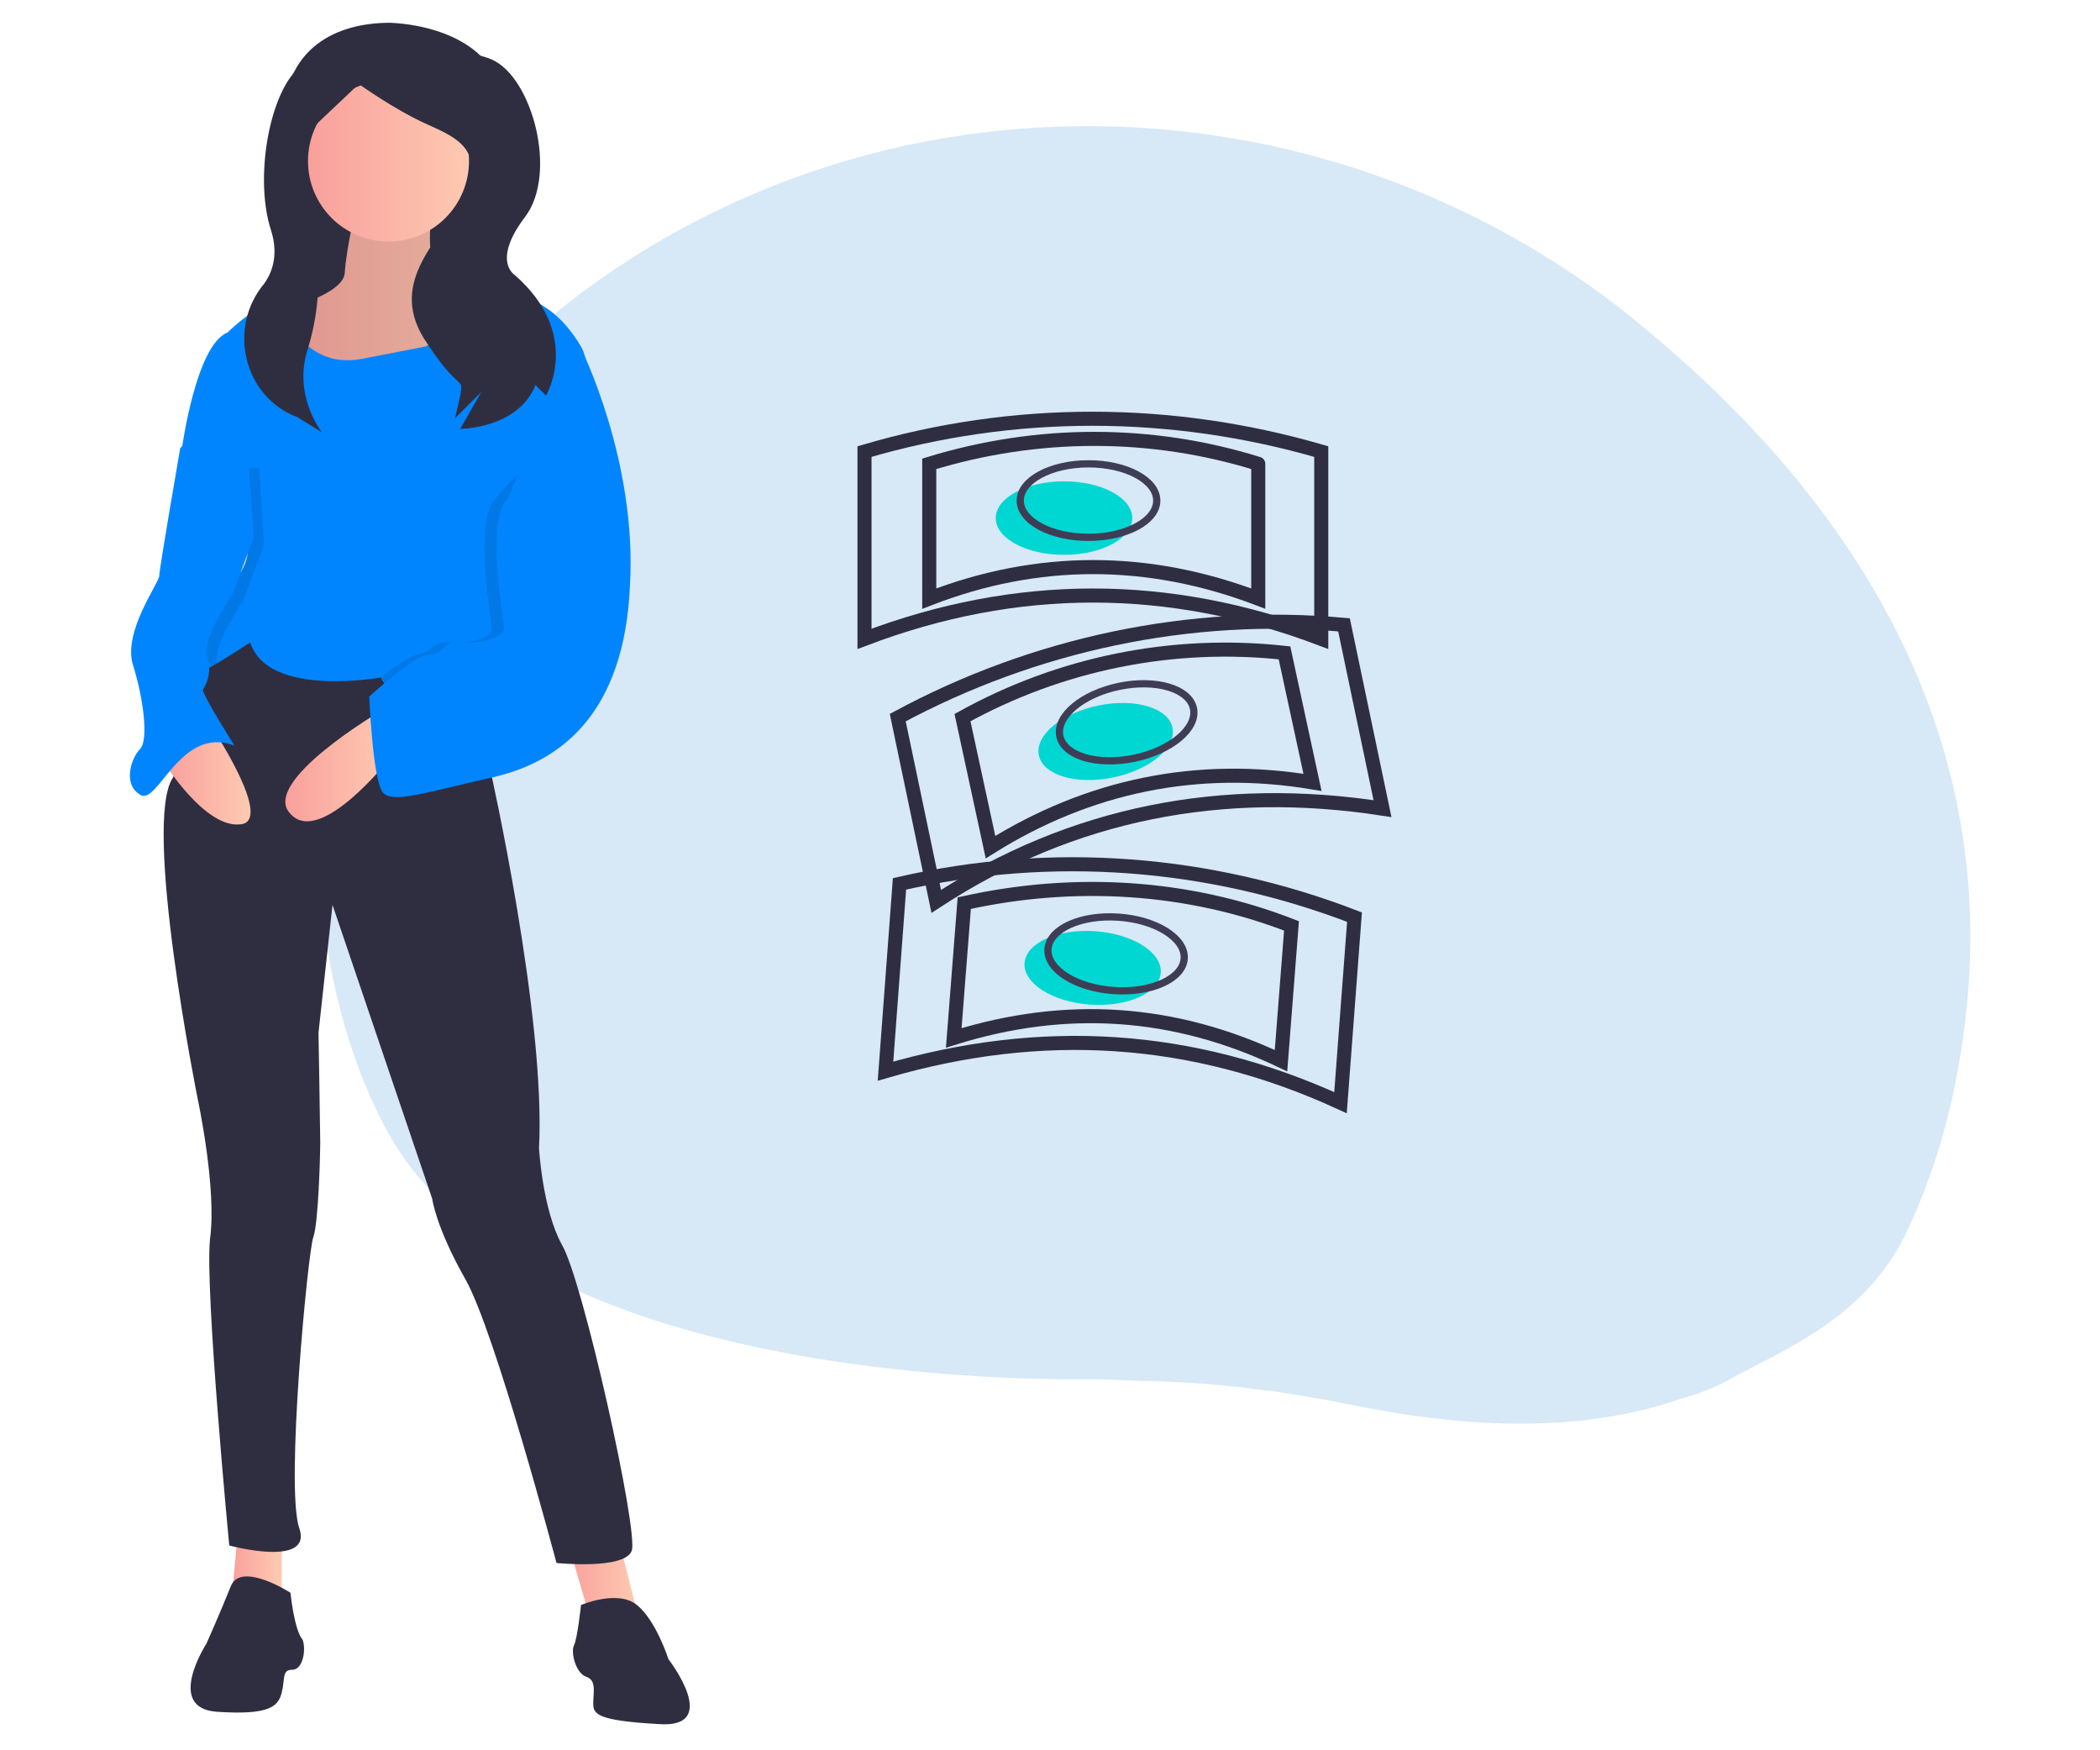 <?xml version="1.0" encoding="utf-8"?>
<!-- Generator: Adobe Illustrator 22.0.1, SVG Export Plug-In . SVG Version: 6.00 Build 0)  -->
<svg version="1.1" id="Layer_1" xmlns="http://www.w3.org/2000/svg" xmlns:xlink="http://www.w3.org/1999/xlink" x="0px" y="0px"
	 viewBox="0 0 120 100" style="enable-background:new 0 0 120 100;" xml:space="preserve">
<style type="text/css">
	.st0{fill:#D7E8F7;}
	.st1{fill:#2F2E41;}
	.st2{fill:url(#SVGID_1_);}
	.st3{fill:url(#SVGID_2_);}
	.st4{fill:url(#SVGID_3_);}
	.st5{opacity:0.1;enable-background:new    ;}
	.st6{fill:url(#SVGID_4_);}
	.st7{fill:#0085FF;}
	.st8{fill:url(#SVGID_5_);}
	.st9{fill:url(#SVGID_6_);}
	.st10{fill:#00D7D2;}
	.st11{fill:none;stroke:#2F2E41;stroke-width:0.804;stroke-miterlimit:10;}
	.st12{fill:none;stroke:#3F3D56;stroke-width:0.413;stroke-miterlimit:10;}
</style>
<g id="IL4_2_">
	<path class="st0" d="M112.3,58.3c-0.6,5.1-1.9,9.1-3.5,12.4c-2.2,4.3-6.1,6.1-9.6,7.9c-1,0.6-2,1-3.1,1.3
		c-6.3,2.2-13.2,1.5-18.7,0.4c-3.9-0.8-7.8-1.3-11.7-1.4c-1.1,0-2.2-0.1-3.4-0.1c-1.8,0-32.9,0.6-40.5-14.8
		c-1.9-3.7-3.2-8.5-3.6-14.1C16.8,34,24,23.6,33.4,16.6C50.9,3.7,75,4.2,92.3,17.4C103.7,26.3,114.5,39.8,112.3,58.3z"/>
	<g>
		<rect x="16" y="7.8" class="st1" width="11.8" height="9.8"/>
		
			<linearGradient id="SVGID_1_" gradientUnits="userSpaceOnUse" x1="32.372" y1="-194.244" x2="36.366" y2="-194.244" gradientTransform="matrix(1 0 0 -1 0 -104)">
			<stop  offset="0" style="stop-color:#F99F9C"/>
			<stop  offset="0.985" style="stop-color:#FEC9B0"/>
		</linearGradient>
		<polygon class="st2" points="35.4,88.1 36.4,92.1 33.7,92.4 32.5,88.3 		"/>
		
			<linearGradient id="SVGID_2_" gradientUnits="userSpaceOnUse" x1="13.167" y1="-193.639" x2="16.056" y2="-193.639" gradientTransform="matrix(1 0 0 -1 0 -104)">
			<stop  offset="0" style="stop-color:#F99F9C"/>
			<stop  offset="0.985" style="stop-color:#FEC9B0"/>
		</linearGradient>
		<polygon class="st3" points="16.1,87.5 16.1,91.7 13.2,91.7 13.6,87.5 		"/>
		<path class="st1" d="M33.2,91.7c0,0,2.1-0.9,3.2,0c1.1,0.9,1.8,3.1,1.8,3.1s3.1,4-0.6,3.7c-3.6-0.2-3.7-0.6-3.7-1.2
			c0-0.6,0.2-1.3-0.4-1.5c-0.6-0.2-0.9-1.4-0.7-1.8C33,93.6,33.2,91.7,33.2,91.7z"/>
		<path class="st1" d="M16.6,91c0,0-2.8-1.8-3.4-0.4c-0.6,1.5-1.4,3.3-1.4,3.3s-2.4,3.7,0.6,3.9s3.5-0.3,3.7-1.1
			c0.2-0.8,0-1.3,0.6-1.3c0.6,0,0.8-1.1,0.6-1.7C16.8,93.1,16.6,91,16.6,91z"/>
		
			<linearGradient id="SVGID_3_" gradientUnits="userSpaceOnUse" x1="13.912" y1="-121.637" x2="29.384" y2="-121.637" gradientTransform="matrix(1 0 0 -1 0 -104)">
			<stop  offset="0" style="stop-color:#F99F9C"/>
			<stop  offset="0.985" style="stop-color:#FEC9B0"/>
		</linearGradient>
		<path class="st4" d="M24.7,12c0,0-0.7,3.9,1.1,4.1c1.8,0.2,3.5,1,3.6,1.5c0.1,0.6-6.9,5.9-6.9,5.9l-4.3-1.3c0,0-4.3-1.1-4.2-2
			c0.2-0.9,0.6-2.1,0.6-2.1s5-1,5.1-2.5c0.1-1.5,0.7-4,0.7-4L24.7,12z"/>
		<path class="st5" d="M24.7,12c0,0-0.7,3.9,1.1,4.1c1.8,0.2,3.5,1,3.6,1.5c0.1,0.6-6.9,5.9-6.9,5.9l-4.3-1.3c0,0-4.3-1.1-4.2-2
			c0.2-0.9,0.6-2.1,0.6-2.1s5-1,5.1-2.5c0.1-1.5,0.7-4,0.7-4L24.7,12z"/>
		<path class="st1" d="M13.5,36c0,0,3.1,3,9.1,2.6s5.6,1.9,5.6,1.9l-0.2,3.4c0,0,3.2,14.2,2.8,21.7c0,0,0.2,3.5,1.3,5.5
			c1.2,2,4.4,16.4,4,17.5c-0.4,1.1-4.3,0.7-4.3,0.7s-3.5-13.2-5.2-16.2c-1.7-3-1.9-4.6-1.9-4.6L19,51.7l-0.8,7.3
			c0,0,0.1,5.7,0.1,6.3s-0.1,4.6-0.4,5.4S16.3,85,17.1,87.3c0.8,2.3-4,1-4,1S11.7,73.7,12,70.8c0.4-2.9-0.7-8-0.7-8
			S8.1,46.9,9.9,44.4c0,0,1.2-8.7,1.8-8.6L13.5,36z"/>
		<path class="st1" d="M28.4,7.4c-1.1,3.2-2.6,6.1-6.1,6.1s-5.8-2.6-6.1-6.1c-0.2-4.3,2.6-6.1,6.1-6.1C26.3,1.5,29.6,3.7,28.4,7.4z"
			/>
		
			<linearGradient id="SVGID_4_" gradientUnits="userSpaceOnUse" x1="17.548" y1="-113.159" x2="26.895" y2="-113.159" gradientTransform="matrix(1 0 0 -1 0 -104)">
			<stop  offset="0" style="stop-color:#F99F9C"/>
			<stop  offset="0.985" style="stop-color:#FEC9B0"/>
		</linearGradient>
		<circle class="st6" cx="22.2" cy="9.2" r="4.6"/>
		<path class="st7" d="M10.3,38.8c0.1,0.2,1.1-0.3,2.1-0.9c1-0.6,1.9-1.2,1.9-1.2c1,3.2,7.5,2,7.5,2s0,0,0,0.1
			c0.2,0.3,1.1,1.5,2.2,2.3c1.3,0.9,4.3-1.3,4.3-1.3s4.6-11.1,5.2-17c0.1-1.3,0.1-2.3-0.3-3c-2-3.4-4.7-3-4.7-3
			c-0.4,1.2-4.2,3-4.2,3l-3.6,0.7c-3.6,0.7-4.7-3.2-4.7-3.2C14.9,17.1,13,19,13,19c-1.8,0.7-2.6,6.6-2.6,6.6s0.2,0.2,0.4,0.6
			c0.1,0.2,0.3,0.4,0.6,0.7c0.1,0.1,0.1,0.2,0.2,0.3c1,1.2,2.1,2.9,2.4,3.5c0.6,1.2-0.6,3-1.7,2.9C11.2,33.4,10.1,38.2,10.3,38.8z"
			/>
		
			<linearGradient id="SVGID_5_" gradientUnits="userSpaceOnUse" x1="16.189" y1="-147.717" x2="22.259" y2="-147.717" gradientTransform="matrix(1 0 0 -1 0 -104)">
			<stop  offset="0" style="stop-color:#F99F9C"/>
			<stop  offset="0.985" style="stop-color:#FEC9B0"/>
		</linearGradient>
		<path class="st8" d="M22.3,43.3c0,0-4,5.1-5.7,3.2c-1.8-1.8,5.2-5.9,5.2-5.9L22.3,43.3z"/>
		
			<linearGradient id="SVGID_6_" gradientUnits="userSpaceOnUse" x1="9.343" y1="-148.45" x2="14.272" y2="-148.45" gradientTransform="matrix(1 0 0 -1 0 -104)">
			<stop  offset="0" style="stop-color:#F99F9C"/>
			<stop  offset="0.985" style="stop-color:#FEC9B0"/>
		</linearGradient>
		<path class="st9" d="M12.2,41.7c0,0,3.5,5.3,1.5,5.4c-2,0.2-4.3-3.5-4.3-3.5L12.2,41.7z"/>
		<path class="st5" d="M21.8,38.7C22,39,22.9,40.2,24,41c1.3,0.9,4.3-1.3,4.3-1.3s4.6-11.1,5.2-17c-0.3-1-0.7-2-1.1-2.9l1,4
			c0,0-4.4,3.5-5.3,5c-0.9,1.4-0.1,6.3,0,7c0.1,0.8-1.7,1-2.5,0.9c-0.9-0.1-1,0.7-1.8,0.7C23.3,37.6,22.5,38.1,21.8,38.7z"/>
		<path class="st7" d="M31.9,19.9h1.3c0,0,3.2,6.4,2.8,13.5c-0.3,7.3-3.9,10.1-7.8,11c-4,0.9-5.7,1.5-6.3,0.9
			c-0.6-0.6-0.8-5.5-0.8-5.5s2.6-2.4,3.4-2.4s0.9-0.8,1.8-0.7c0.9,0.1,2.6-0.2,2.5-0.9c-0.1-0.8-0.9-5.6,0-7
			C29.8,27.4,31.9,19.9,31.9,19.9z"/>
		<path class="st5" d="M10.8,26.1c0.1,0.2,0.3,0.4,0.6,0.7l-0.4-1C10.9,25.8,10.8,25.9,10.8,26.1z"/>
		<path class="st5" d="M10.3,38.8c0.1,0.2,1.1-0.3,2.1-0.9v-0.1c-0.2-1,1.5-3.5,1.5-3.5l1.2-3.2l-0.3-4.4l-3.3,0.4
			c1,1.2,2.1,2.9,2.4,3.5c0.6,1.2-0.6,3-1.7,2.9C11.1,33.5,10.1,38.2,10.3,38.8z"/>
		<path class="st7" d="M12,23.9l-1.7,1.7c0,0-1.2,6.9-1.2,7.3c0,0.4-2.1,3.2-1.5,5.1c0.6,1.9,0.9,4.3,0.4,4.8s-1,2,0,2.6
			c1,0.7,2.3-4,5.4-2.8c0,0-1.9-3-1.8-3.2c0.1-0.2,0.6-0.9,0.2-2c-0.2-1,1.5-3.5,1.5-3.5l1.2-3.2l-0.3-4.3L12,23.9z"/>
		<path class="st1" d="M19.8,3.1c0,0,0-0.3-2.1,0.4s-3.3,6.4-2.2,9.7c0.4,1.3,0.1,2.3-0.4,3c-2.1,2.5-1.2,6.4,1.8,7.6
			c0.1,0,0.2,0.1,0.2,0.1l1.3,0.8c0,0-1.7-2.1-0.8-4.8c0.7-2.3,0.8-4.8,0.2-7.2c-0.1-0.4-0.2-0.8-0.3-1.2c-1.1-3.5-0.7-3.1,3-6.7
			c0,0,2.1,1.5,3.9,2.3c1.8,0.8,3.3,1.5,2.1,4.1c-1.3,2.5-4.3,4.8-2.3,8.1c2.1,3.3,2.3,2.1,2.1,3.3l0,0L26,23.9l1.5-1.5l-1.2,2.1
			c0,0,3.3,0,4.3-2.5l0.6,0.6c0,0,2.1-3.5-1.8-6.9c0,0-1.3-0.8,0.6-3.3s0.4-8-1.9-9S19.8,3.1,19.8,3.1z"/>
	</g>
	<g>
		<ellipse class="st10" cx="60.8" cy="29.6" rx="3.9" ry="2.1"/>
		<path class="st11" d="M75.5,36.5c-8.7-3.3-17.4-3.3-26.1,0V25.8c8.5-2.5,17.5-2.5,26.1,0V36.5z"/>
		<path class="st11" d="M71.9,34.2c-6.3-2.4-12.6-2.4-18.8,0v-7.7c6.2-1.9,12.7-1.9,18.8,0C71.9,26.4,71.9,34.2,71.9,34.2z"/>
		<ellipse class="st12" cx="62.2" cy="28.6" rx="3.9" ry="2.1"/>
		<ellipse transform="matrix(0.979 -0.202 0.202 0.979 -7.256 13.622)" class="st10" cx="63.2" cy="42.4" rx="3.9" ry="2.1"/>
		<path class="st11" d="M79,46.2c-9.1-1.4-17.7,0.2-25.5,5.3L51.3,41c7.8-4.2,16.7-6.1,25.5-5.3L79,46.2z"/>
		<path class="st11" d="M75,44.7c-6.6-1.1-12.8,0.2-18.4,3.7L55,41c5.6-3.1,12-4.4,18.4-3.7L75,44.7z"/>
		<ellipse transform="matrix(0.979 -0.202 0.202 0.979 -7.01 13.844)" class="st12" cx="64.4" cy="41.3" rx="3.9" ry="2.1"/>
		
			<ellipse transform="matrix(7.007403e-02 -0.998 0.998 7.007403e-02 2.875 113.7)" class="st10" cx="62.4" cy="55.3" rx="2.1" ry="3.9"/>
		<path class="st11" d="M76.6,63c-8.5-3.9-17.1-4.4-26-1.8l0.8-10.7c8.7-2,17.7-1.3,26,1.9L76.6,63z"/>
		<path class="st11" d="M73.2,60.6c-6.1-2.9-12.3-3.3-18.7-1.3l0.6-7.7c6.3-1.4,12.8-1,18.7,1.3L73.2,60.6z"/>
		
			<ellipse transform="matrix(7.007364e-02 -0.998 0.998 7.007364e-02 4.922 114.251)" class="st12" cx="63.7" cy="54.5" rx="2.1" ry="3.9"/>
	</g>
</g>
</svg>
